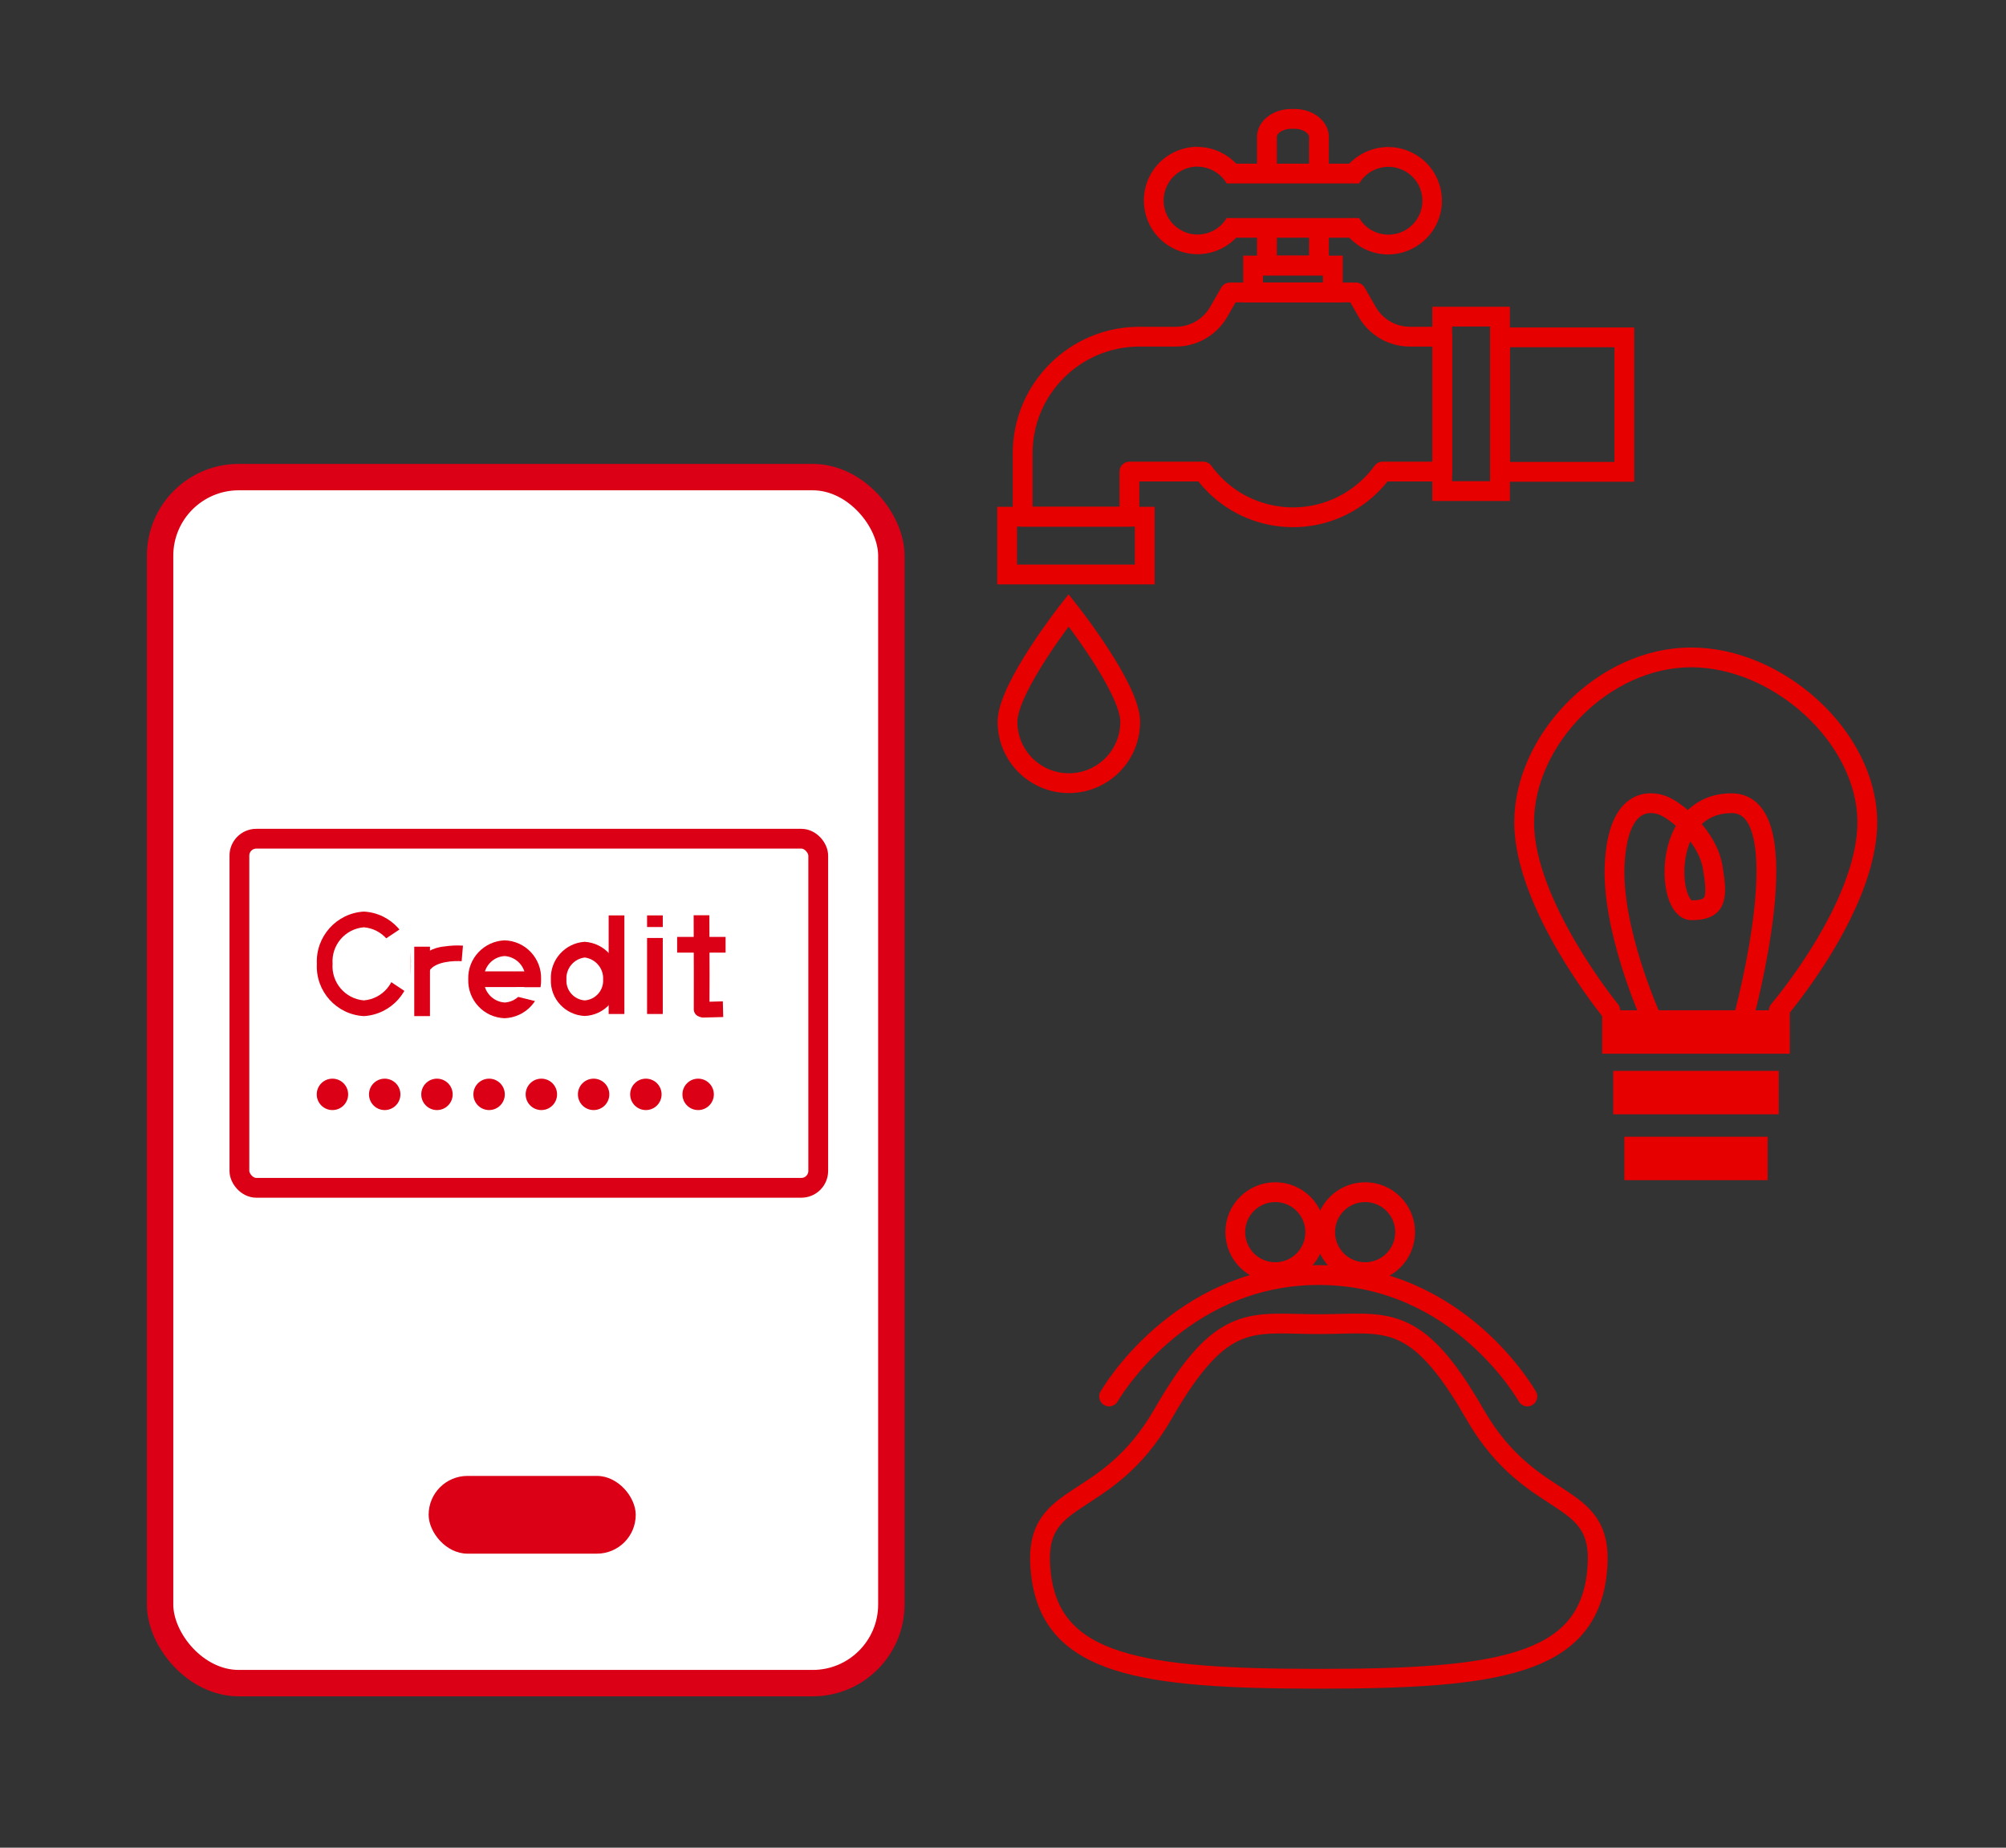 <?xml version="1.0" encoding="UTF-8"?>
<svg id="_レイヤー_1" data-name="レイヤー 1" xmlns="http://www.w3.org/2000/svg" viewBox="0 0 152 140">
  <rect x="0" y="0" width="152" height="140" fill="#333333" stroke="none"/>
  <defs>
    <style>
      .cls-1, .cls-2 {
        fill: #fff;
      }

      .cls-3 {
        fill: #db0016;
      }

      .cls-4 {
        fill: #e60000;
      }

      .cls-5, .cls-6, .cls-7 {
        stroke: #e60000;
      }

      .cls-5, .cls-6, .cls-7, .cls-8 {
        fill: none;
        stroke-width: 1.5px;
      }

      .cls-5, .cls-6, .cls-8, .cls-2 {
        stroke-miterlimit: 10;
      }

      .cls-6 {
        stroke-linecap: round;
      }

      .cls-7 {
        stroke-linejoin: round;
      }

      .cls-8, .cls-2 {
        stroke: #db0016;
      }

      .cls-2 {
        stroke-width: 2px;
      }
    </style>
  </defs>
  <g id="_グループ_207" data-name="グループ 207">
    <rect class="cls-2" x="12.13" y="36.15" width="55.41" height="91.38" rx="5.96" ry="5.96"/>
    <rect id="_長方形_1059" data-name="長方形 1059" class="cls-3" x="32.48" y="111.83" width="15.69" height="5.89" rx="2.94" ry="2.94"/>
    <circle id="_楕円形_69" data-name="楕円形 69" class="cls-3" cx="25.19" cy="82.92" r="1.19"/>
    <circle id="_楕円形_70" data-name="楕円形 70" class="cls-3" cx="29.15" cy="82.92" r="1.19"/>
    <circle id="_楕円形_71" data-name="楕円形 71" class="cls-3" cx="33.11" cy="82.92" r="1.19"/>
    <circle id="_楕円形_72" data-name="楕円形 72" class="cls-3" cx="37.06" cy="82.92" r="1.19"/>
    <circle id="_楕円形_73" data-name="楕円形 73" class="cls-3" cx="41.02" cy="82.92" r="1.19"/>
    <circle id="_楕円形_74" data-name="楕円形 74" class="cls-3" cx="44.98" cy="82.92" r="1.19"/>
    <circle id="_楕円形_75" data-name="楕円形 75" class="cls-3" cx="48.94" cy="82.92" r="1.19"/>
    <circle id="_楕円形_76" data-name="楕円形 76" class="cls-3" cx="52.9" cy="82.92" r="1.19"/>
    <path id="_楕円形_77" data-name="楕円形 77" class="cls-3" d="M27.57,70.26c-1.42,.12-2.47,1.35-2.37,2.77-.1,1.42,.96,2.65,2.37,2.77,1.42-.12,2.47-1.35,2.37-2.77,.1-1.42-.96-2.65-2.37-2.77m0-1.19c2.07,.11,3.67,1.88,3.56,3.96,.1,2.07-1.49,3.84-3.56,3.96-2.07-.11-3.67-1.88-3.56-3.96-.1-2.07,1.49-3.84,3.56-3.96Z"/>
    <path id="_パス_671" data-name="パス 671" class="cls-1" d="M28.75,71.44l2.37-1.58v5.54l-2.37-1.58v-2.37Z"/>
    <path id="_パス_672" data-name="パス 672" class="cls-3" d="M32.58,76.99h-1.19v-5.26h1.19v5.26Z"/>
    <path id="_パス_673" data-name="パス 673" class="cls-3" d="M32.52,73.57l-1.02-.61c.51-.73,1.31-1.18,2.2-1.25,.46-.07,.92-.09,1.38-.06l-.1,1.18h0c-.5-.04-2.02,0-2.45,.74Z"/>
    <path id="_パス_674" data-name="パス 674" class="cls-3" d="M38.24,72.44c-.92,.05-1.62,.84-1.57,1.76-.05,.92,.66,1.7,1.57,1.76,.92-.05,1.62-.84,1.57-1.76,.05-.92-.66-1.7-1.57-1.76m0-1.19c1.58,.05,2.81,1.37,2.76,2.95,.05,1.58-1.19,2.89-2.76,2.95-1.58-.05-2.81-1.37-2.76-2.95-.05-1.58,1.19-2.89,2.76-2.95Z"/>
    <path id="_パス_675" data-name="パス 675" class="cls-3" d="M40.28,74.79h-4.21v-1.19h4.21v1.19Z"/>
    <path id="_パス_676" data-name="パス 676" class="cls-1" d="M39.12,74.8h2.48l-.46,1.2-2.18-.54,.16-.66Z"/>
    <path id="_パス_677" data-name="パス 677" class="cls-3" d="M47.31,76.83h-1.19v-7.47h1.19v7.47Z"/>
    <path id="_パス_682" data-name="パス 682" class="cls-3" d="M44.31,72.55c-.83,.1-1.44,.83-1.39,1.67-.05,.82,.57,1.52,1.39,1.58,.82-.06,1.44-.77,1.39-1.58,.05-.83-.56-1.56-1.39-1.67m0-1.19c1.49,.1,2.63,1.36,2.57,2.85,.05,1.47-1.1,2.71-2.57,2.77-1.47-.06-2.63-1.3-2.57-2.77-.06-1.49,1.08-2.76,2.57-2.85Z"/>
    <path id="_パス_678" data-name="パス 678" class="cls-3" d="M50.22,76.83h-1.19v-5.76h1.19v5.76Z"/>
    <path id="_パス_679" data-name="パス 679" class="cls-3" d="M54.98,72.18h-3.67v-1.19h3.67v1.19Z"/>
    <path id="_パス_680" data-name="パス 680" class="cls-3" d="M53.27,77.1c-.07,0-.14-.01-.21-.04l-.11-.04c-.25-.09-.4-.34-.38-.6,.01-.29,0-4.38-.01-7.07h1.19c.02,4.01,.02,5.77,.01,6.55l1.01-.03,.03,1.19-1.51,.04h-.02Z"/>
    <path id="_パス_681" data-name="パス 681" class="cls-3" d="M50.22,70.24h-1.19v-.88h1.19v.88Z"/>
    <rect class="cls-8" x="18.14" y="63.55" width="43.86" height="26.45" rx="1.28" ry="1.28"/>
  </g>
  <g>
    <rect class="cls-6" x="113.66" y="25.56" width="9.42" height="10.19"/>
    <rect class="cls-6" x="76.31" y="39.15" width="10.43" height="4.38"/>
    <rect class="cls-6" x="109.28" y="23.99" width="4.38" height="13.22"/>
    <path class="cls-6" d="M99.94,12.63v-2.35c-.08-.75-.96-1.32-1.97-1.27h0c-1.01-.05-1.89,.52-1.97,1.27v2.35"/>
    <polyline class="cls-6" points="96 17.79 96 20.12 99.94 20.12 99.94 17.79"/>
    <rect class="cls-6" x="94.95" y="20.12" width="6.04" height="2.04"/>
    <path class="cls-4" d="M90.73,12.63c.91,0,1.76,.49,2.22,1.27h10.04c.48-.81,1.34-1.26,2.22-1.26,.44,0,.9,.12,1.31,.36,1.22,.72,1.63,2.3,.9,3.52-.48,.81-1.34,1.26-2.22,1.26-.44,0-.9-.12-1.31-.36-.37-.22-.68-.53-.9-.9h-10.04c-.48,.8-1.33,1.25-2.21,1.25-.45,0-.91-.12-1.32-.37-1.22-.73-1.61-2.31-.88-3.53,.46-.77,1.29-1.24,2.18-1.25h0m0-1.5h0c-1.42,.01-2.75,.77-3.47,1.98-1.15,1.93-.53,4.43,1.4,5.58,.63,.38,1.36,.58,2.09,.58,1.11,0,2.18-.46,2.93-1.25h8.57c.26,.27,.55,.5,.87,.7,.63,.37,1.34,.57,2.07,.57,1.43,0,2.78-.77,3.51-2,.55-.94,.71-2.03,.44-3.08s-.93-1.94-1.87-2.49c-.63-.37-1.34-.57-2.07-.57-1.12,0-2.19,.47-2.95,1.26h-8.57c-.76-.8-1.83-1.27-2.96-1.27h0Z"/>
    <path class="cls-5" d="M85.64,54.69c0,2.57-2.08,4.65-4.65,4.65s-4.65-2.08-4.65-4.65,4.63-8.45,4.63-8.45c0,0,4.67,5.88,4.67,8.45Z"/>
    <path class="cls-7" d="M102.74,22.16h-9.55l-.85,1.48c-.67,1.16-1.91,1.87-3.25,1.87h-2.76c-4.88,0-8.84,3.96-8.84,8.84v4.8h8.09v-3.42h5.6c2.72,3.75,7.97,4.59,11.72,1.86,.72-.52,1.35-1.15,1.86-1.86h4.53v-10.22h-2.45c-1.34,0-2.57-.71-3.24-1.87l-.85-1.48Z"/>
  </g>
  <g>
    <path class="cls-6" d="M99.96,127.2c13.48,0,20.17-1.04,21.02-7.83,.85-6.78-4.76-4.43-9.25-12.26s-6.73-6.78-11.77-6.78h-.05c-5.04,0-7.28-1.04-11.77,6.78s-10.1,5.48-9.25,12.26,7.55,7.83,21.02,7.83h.05Z"/>
    <path class="cls-6" d="M84.04,105.81s5.25-9.2,15.89-9.2,15.8,9.2,15.8,9.2"/>
    <circle class="cls-6" cx="96.63" cy="93.36" r="3.03"/>
    <circle class="cls-6" cx="103.44" cy="93.36" r="3.03"/>
  </g>
  <g>
    <path class="cls-6" d="M122.01,76.55s-6.52-8-6.52-14.24,6-12.5,12.65-12.5,13.35,6.09,13.35,12.5-6.7,14.24-6.7,14.24"/>
    <path class="cls-6" d="M125.09,77.07s-3-6.65-2.74-11.61,2.61-4.83,3.65-4.43,3.39,2.35,3.78,4.7,.3,3.24-1.61,3.24-2.3-8.11,3.04-8.11,.91,16.21,.91,16.21"/>
    <rect class="cls-4" x="121.4" y="76.55" width="14.22" height="3.29"/>
    <rect class="cls-4" x="122.24" y="81.14" width="12.54" height="3.29"/>
    <rect class="cls-4" x="123.08" y="86.13" width="10.86" height="3.29"/>
  </g>
</svg>